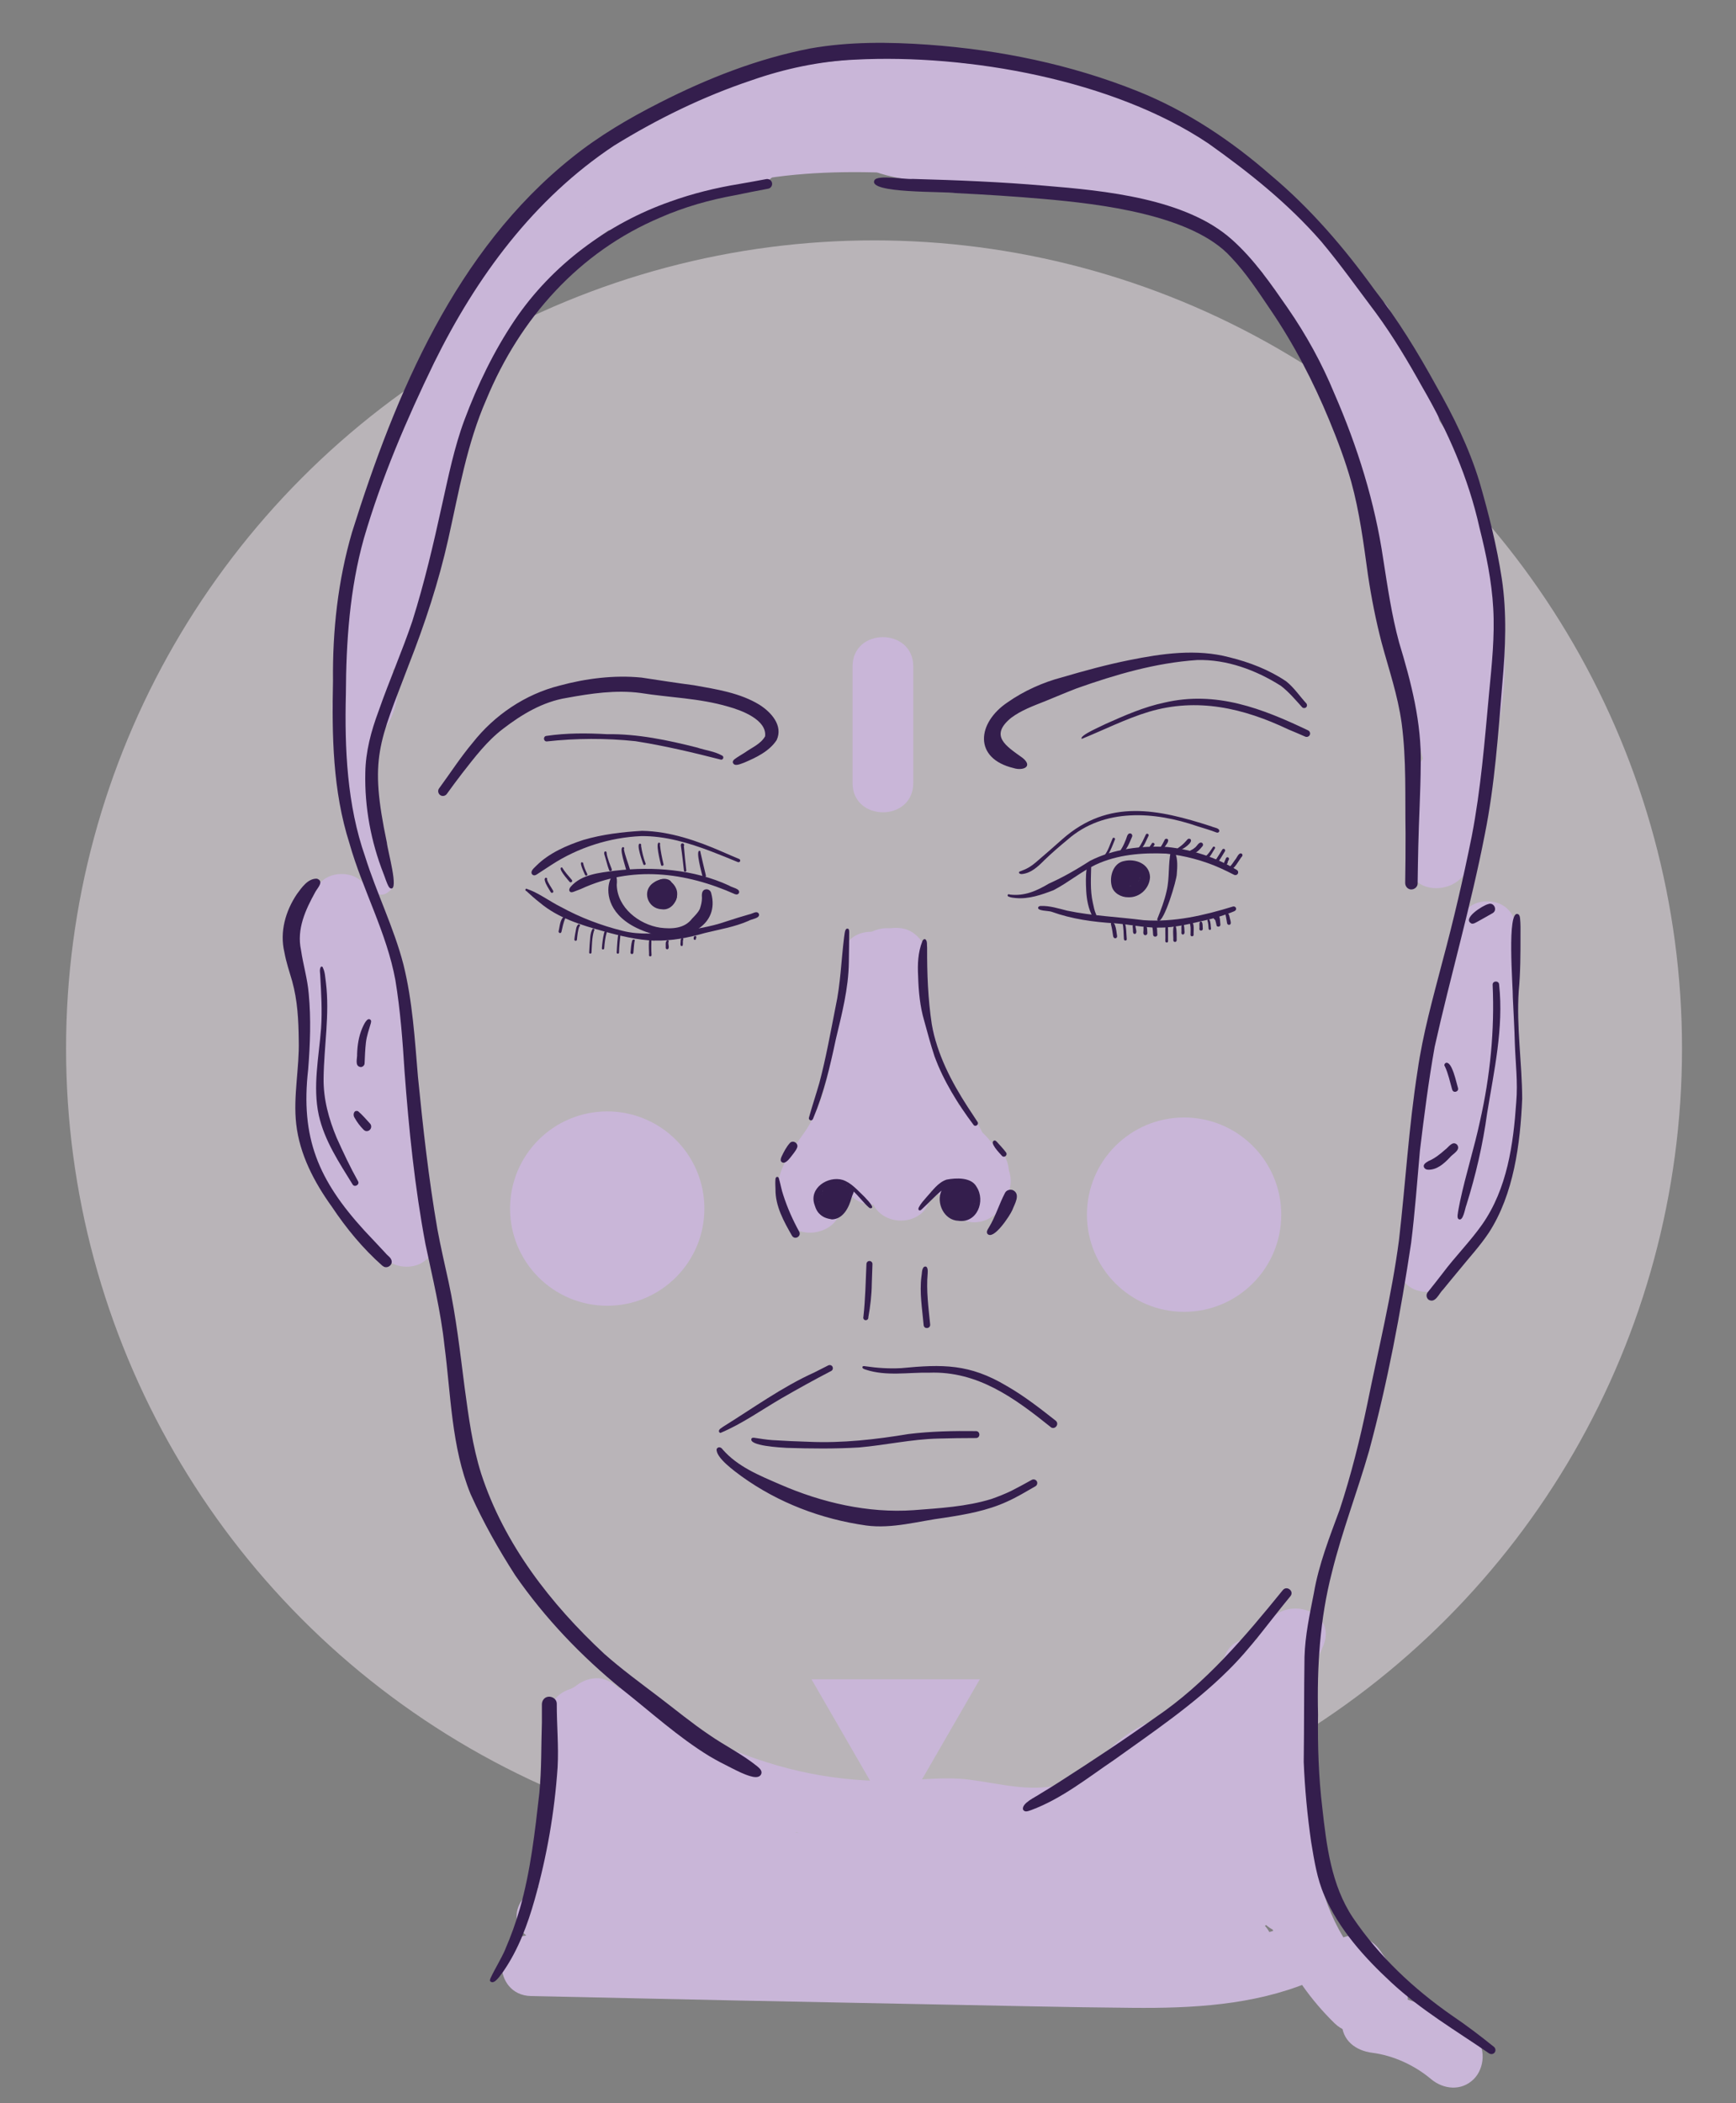 <?xml version="1.0" encoding="UTF-8"?>
<svg xmlns="http://www.w3.org/2000/svg" viewBox="0 0 285.89 346.28">
  <rect x="0" y="0" width="285.89" height="346.28" fill="#808080" stroke="none"/>
  <defs>
    <style>
      .cls-1 {
        fill: #c9b6d8;
      }

      .cls-1, .cls-2, .cls-3 {
        stroke-width: 0px;
      }

      .cls-2 {
        fill: #f2e8f1;
        opacity: .5;
      }

      .cls-3 {
        fill: #341e4d;
      }
    </style>
  </defs>
  <g id="Calque_3" data-name="Calque 3">
    <circle class="cls-2" cx="143.94" cy="172.64" r="133.06"/>
  </g>
  <g id="Calque_2" data-name="Calque 2">
    <path class="cls-1" d="M140.92,157.67c-.1,3.09.19,6.18,1.14,9.13,1.09,3.35,2.68,5.83,2.15,9.5-.98,6.66-1.26,12.99-.97,19.73s10.27,6.45,10,0c-.29-6.92.39-13.26,1.08-20.1s-3.61-11.74-3.4-18.25-9.79-6.43-10,0h0Z"/>
    <path class="cls-1" d="M138.78,158.17c.31,5.39-.08,10.63-1.3,15.89-1.46,6.26,8.18,8.93,9.64,2.66,1.42-6.1,2.02-12.29,1.66-18.54s-10.37-6.44-10,0h0Z"/>
    <path class="cls-1" d="M137.54,169.77c-.83,5.84-1.73,12.11-5.27,16.98-2.9,3.99-5.43,7.66-3.71,12.77,2.04,6.07,11.7,3.46,9.64-2.66-.58-1.72,1.4-3.31,2.33-4.55,1.41-1.88,2.48-3.8,3.35-5.99,1.77-4.44,2.63-9.18,3.3-13.89.9-6.29-8.74-9.01-9.64-2.66h0Z"/>
    <path class="cls-1" d="M145.08,184.57c-1.87.16-3.48.64-4.97,1.8s-2.36,2.53-3.02,4.27c-.42,1.1-.12,2.88.5,3.85.68,1.06,1.72,2.03,2.99,2.3.21.05.39.1.6.19l-1.19-.5c.13.06.25.13.36.21l-1.01-.78c.17.13.31.26.46.43l-.78-1.01c.13.17.23.34.33.53.53,1.08,1.86,1.99,2.99,2.3,1.2.33,2.79.18,3.85-.5,2.41-1.56,3.03-4.32,1.79-6.84-.88-1.79-2.79-3.24-4.73-3.65l3.49,6.15.07-.2-.5,1.19c.12-.26.25-.49.42-.73l-.78,1.01c.22-.28.46-.52.74-.74l-1.01.78c.23-.17.47-.3.72-.43l-1.19.5c.33-.14.66-.23,1.01-.28l-1.33.18.21-.02c1.35-.11,2.55-.48,3.54-1.46.87-.87,1.52-2.29,1.46-3.54-.11-2.52-2.21-5.24-5-5h0Z"/>
    <path class="cls-1" d="M145.6,180.03c.05.1.56,1.21.33.67-.2-.46.15.4.18.48.26.73.48,1.47.66,2.23.48,1.96,1.43,3.7,3.24,4.73,2.28,1.29,5.57.62,6.84-1.79s.64-5.47-1.79-6.84c1.36,2.31,1.85,2.9,1.48,1.78-.06-.25-.12-.5-.18-.76-.13-.53-.28-1.05-.45-1.56-.46-1.36-1.03-2.69-1.67-3.98-1.16-2.35-4.68-3.19-6.84-1.79-2.41,1.55-3.03,4.33-1.79,6.84h0Z"/>
    <path class="cls-1" d="M146.17,181.67c.53.86,1.15,1.68,1.93,2.33.68.57.17.37.02-.12.2.68.3,1.34.58,2.01.42,1.04.96,1.98,1.66,2.85.92,1.16,1.95,1.49,3.11,2.21l-1.79-1.79c.31.45,1.26,1.86,1.3,1.95l.5-3.85s-.93.93-1.05,1.06c-4.44,4.66,2.62,11.74,7.07,7.07,2.18-2.29,4.13-4.52,2.76-7.85-1.12-2.71-3.06-5.73-6.18-6.19l2.21,1.29c-.75-.75-.68-2.39-1.2-3.36s-1.9-2.08-2.26-2.65c-3.4-5.45-12.05-.43-8.63,5.05h0Z"/>
    <path class="cls-1" d="M165.61,196.26c.01-.49.05-.98.11-1.47l-.18,1.33c.1-.65.24-1.29.42-1.92.73-2.51-.89-5.56-3.49-6.15s-5.37.8-6.15,3.49c-.44,1.52-.67,3.14-.71,4.72-.08,2.62,2.35,5.12,5,5s4.92-2.2,5-5h0Z"/>
    <path class="cls-1" d="M155.18,193.85c.62.41-.22-.07-.25-.2.03.11.36.36.45.45.58.56-.2-.26-.17-.27.06-.02.43.61.46.66.54.83,1.01,1.7,1.5,2.56,1.3,2.27,4.59,3.25,6.84,1.79s3.18-4.41,1.79-6.84c-1.5-2.63-3.02-5.05-5.59-6.78-2.18-1.46-5.63-.49-6.84,1.79-1.33,2.52-.53,5.28,1.79,6.84h0Z"/>
    <path class="cls-1" d="M151.87,161.98l.56-2.89c.26-1.34.2-2.65-.5-3.85-.61-1.04-1.8-2.03-2.99-2.3-1.28-.29-2.72-.23-3.85.5-1.05.67-2.05,1.72-2.3,2.99l-.56,2.89c-.26,1.34-.2,2.65.5,3.85.61,1.04,1.8,2.03,2.99,2.3,1.28.29,2.72.23,3.85-.5,1.05-.67,2.05-1.72,2.3-2.99h0Z"/>
    <circle class="cls-1" cx="100" cy="199" r="16"/>
    <circle class="cls-1" cx="195" cy="200" r="16"/>
    <polygon class="cls-1" points="147.5 300.5 161.36 276.5 133.64 276.5 147.5 300.5"/>
    <path class="cls-1" d="M49.64,151.42c-.3,4.92-.25,9.82.31,14.73.43,3.85,1.61,7.75,1.62,11.62,0,3.55-.9,6.76-.07,10.32.91,3.91,3.02,7.26,5.93,9.99,4.69,4.4,11.77-2.65,7.07-7.07-5.29-4.96-2.39-11.29-3.36-17.65-1.13-7.4-1.95-14.41-1.5-21.93.39-6.43-9.61-6.41-10,0h0Z"/>
    <path class="cls-1" d="M59.57,178c-.02-.41-.01-.8.04-1.21l-.18,1.33c.08-.48.21-.94.4-1.4l-.5,1.19c.17-.37.37-.71.6-1.05.71-1.01.82-2.7.5-3.85s-1.22-2.42-2.3-2.99c-1.16-.61-2.57-.92-3.85-.5s-2.21,1.18-2.99,2.3c-1.21,1.73-1.84,4.07-1.72,6.18.16,2.61,2.19,5.13,5,5,2.58-.12,5.17-2.2,5-5h0Z"/>
    <path class="cls-1" d="M239.49,156.08c-.32,4.75.51,8.66-1.54,13.13-1.67,3.65-1.84,7.31-1.61,11.27.37,6.4,10.38,6.44,10,0-.14-2.45-.23-4.58.57-6.93.57-1.66,1.59-3.12,2.06-4.84,1.12-4.14.24-8.43.53-12.64.43-6.42-9.57-6.4-10,0h0Z"/>
    <path class="cls-1" d="M237.32,166.01c.81,6.86-2.02,13.36-3.4,19.99s-2.2,13.43-3.05,20.18c-.8,6.37,9.2,6.31,10,0,.9-7.12,1.84-14.25,3.53-21.24,1.52-6.29,3.7-12.37,2.93-18.93s-10.75-6.39-10,0h0Z"/>
    <path class="cls-1" d="M240.89,204.59c.05-1.77,2.35-3.33,3.42-4.61,1.62-1.96,2.78-4.07,3.59-6.49,1.89-5.68,2.13-12.18,1.99-18.11-.15-6.42-10.15-6.45-10,0,.13,5.62.47,13.31-3.08,18.01-2.83,3.76-5.76,6.16-5.91,11.19-.19,6.44,9.81,6.43,10,0h0Z"/>
    <path class="cls-1" d="M237.8,160.88c-.8,3.85-2.24,7.22-2.78,11.19-.64,4.64-1.1,9.23-.92,13.92.24,6.41,10.25,6.45,10,0-.17-4.4.19-8.71.81-13.06.47-3.32,1.85-6.15,2.53-9.4,1.31-6.28-8.33-8.96-9.64-2.66h0Z"/>
    <path class="cls-1" d="M240.31,159.54c-.68,4.35-.47,8.41-.31,12.78.17,4.62-.58,8.9-1.66,13.39-1.49,6.26,8.15,8.92,9.64,2.66.96-4.01,1.89-8.08,2.06-12.21.19-4.65-.82-9.32-.1-13.96.99-6.3-8.65-9.01-9.64-2.66h0Z"/>
    <path class="cls-1" d="M237.9,195.08l.94-2.34-.24.26c-.22.2-.43.43-.63.65-.6.66-1.16,1.38-1.63,2.14-.8,1.28-1.34,2.73-1.88,4.14-.95,2.44,1.04,5.59,3.49,6.15,2.86.65,5.14-.87,6.15-3.49,0-.01.5-1.17.21-.54s.2-.39.26-.51c.16-.3.36-.57.51-.87.27-.55-.72.71.09-.09,1.61-1.58,2.49-3.23,2.72-5.49.26-2.61-2.49-5.11-5-5-2.93.13-4.72,2.2-5,5h0Z"/>
    <path class="cls-1" d="M244.93,158.41c6.43,0,6.45-10,0-10s-6.45,10,0,10h0Z"/>
    <path class="cls-1" d="M234.96,212.71c6.43,0,6.45-10,0-10s-6.45,10,0,10h0Z"/>
    <path class="cls-1" d="M58.09,158.87c6.43,0,6.45-10,0-10s-6.45,10,0,10h0Z"/>
    <path class="cls-1" d="M49.59,151.89c-2.47,3.56-.31,5.49.57,8.86.96,3.65.05,9.3-.3,13.07-.41,4.53-1.8,8.53-.51,13.09s4.61,8.33,6.3,12.79c2.27,5.96,11.94,3.37,9.64-2.66-1.24-3.25-2.98-6.04-4.6-9.1-2.44-4.61-1.57-7.34-1.02-12.3.42-3.77.39-7.6.51-11.39.06-1.8.24-3.65-.14-5.43-.03-.67-.23-1.29-.59-1.86-.46-1.67-.87-1.68-1.24-.02,3.68-5.3-4.98-10.3-8.63-5.05h0Z"/>
    <path class="cls-1" d="M56.26,153.91c6.43,0,6.45-10,0-10s-6.45,10,0,10h0Z"/>
    <path class="cls-1" d="M54.13,152.81c.99,7.92,2.59,16.02,2.48,24.02-.08,6.44,9.92,6.44,10,0,.1-7.99-1.5-16.1-2.48-24.02-.79-6.3-10.8-6.38-10,0h0Z"/>
    <path class="cls-1" d="M56.66,165.99c.74,6.45,1.27,12.91,1.51,19.4.2,5.44-.95,12.14,1.06,17.27,2.32,5.93,11.99,3.35,9.64-2.66-1.8-4.59-.56-11.58-.78-16.56-.27-5.84-.77-11.65-1.43-17.46-.72-6.32-10.73-6.39-10,0h0Z"/>
    <path class="cls-1" d="M60.05,193.01c.23,2.52.34,5.03.31,7.56s2.32,5.12,5,5,4.98-2.2,5-5c.02-2.53-.08-5.04-.31-7.56s-2.13-5.13-5-5c-2.5.11-5.26,2.21-5,5h0Z"/>
    <path class="cls-1" d="M66.96,208.57c6.43,0,6.45-10,0-10s-6.45,10,0,10h0Z"/>
    <path class="cls-1" d="M66.71,70.36c-.22,1.52-1.39,2.76-1.98,4.2-.55,1.36-.57,3.24-1.3,4.49-.81,1.4-2.26,2.13-2.82,3.89-.68,2.15-.71,4.65-.96,6.89-.3,2.71,2.51,4.97,5,5,2.95.03,4.71-2.33,5-5,.12-1.09.16-2.22.37-3.3.25-1.37-.77.81.12-.11,1.37-1.41,2.28-2.77,2.9-4.67.46-1.41.63-2.84,1.3-4.17.77-1.53,1.75-2.81,2.01-4.57.4-2.69-.67-5.34-3.49-6.15-2.35-.67-5.76.82-6.15,3.49h0Z"/>
    <path class="cls-1" d="M62.69,77.32c-3.12,10.08-6.05,19.97-7.12,30.51-.65,6.4,9.36,6.35,10,0,.97-9.59,3.93-18.69,6.76-27.85,1.91-6.16-7.74-8.8-9.64-2.66h0Z"/>
    <path class="cls-1" d="M64.98,81.07c-1.17,4.08-2.11,8.35-3.77,12.26-.62,1.46-1.41,2.85-1.88,4.37-.56,1.79-.54,3.76-1.39,5.45-2.86,5.74,5.76,10.81,8.63,5.05,1.74-3.49,2.2-7.33,3.76-10.91,1.9-4.34,2.98-9.02,4.29-13.56,1.78-6.2-7.87-8.84-9.64-2.66h0Z"/>
    <path class="cls-1" d="M72.25,78.07c3.18-4.15,4.87-9.23,7.17-13.88,2.49-5.04,5.27-9.97,8.62-14.49,6.7-9.02,15.88-15.84,27.08-17.8,6.33-1.11,3.65-10.75-2.66-9.64-12.06,2.11-22.54,9.36-30.22,18.72-3.84,4.69-7.11,9.79-9.93,15.15s-4.87,11.9-8.7,16.89,4.77,10.09,8.63,5.05h0Z"/>
    <path class="cls-1" d="M97.7,37.78c4.92-4.01,12.08-4.45,17.42-7.9s.38-12.14-5.05-8.63c-6.18,3.99-13.61,4.71-19.44,9.47-4.99,4.07,2.12,11.11,7.07,7.07h0Z"/>
    <path class="cls-1" d="M104.07,31.86c4.22-1.91,7.71-4.04,12.26-5.22,5.12-1.32,10.25-2.63,15.38-3.95,6.23-1.6,3.59-11.25-2.66-9.64-5.67,1.46-11.36,2.86-17.01,4.37-4.78,1.28-8.58,3.79-13.02,5.8-5.85,2.65-.77,11.28,5.05,8.63h0Z"/>
    <path class="cls-1" d="M118.07,24.88c15.17-5.69,31.28-6.92,47.08-3.22,6.26,1.46,8.93-8.18,2.66-9.64-17.46-4.08-35.59-3.09-52.4,3.22-5.97,2.24-3.38,11.91,2.66,9.64h0Z"/>
    <path class="cls-1" d="M102.48,37.79c3.83-.98,7.27-2.28,10.79-4.05,3.74-1.88,7.95-1.83,11.88-3.27,5.99-2.2,3.4-11.86-2.66-9.64-3.81,1.4-7.92,1.38-11.64,2.99s-7.04,3.31-11.03,4.33c-6.23,1.6-3.59,11.25,2.66,9.64h0Z"/>
    <path class="cls-1" d="M126.14,29.37c8.51-1.32,17.17-1.18,25.74-.62,8.02.52,16.5.69,24.2,3.16,6.14,1.97,8.77-7.68,2.66-9.64-8.52-2.74-17.99-2.94-26.86-3.52-9.53-.62-18.95-.49-28.4.98-6.34.98-3.65,10.62,2.66,9.64h0Z"/>
    <path class="cls-1" d="M144.97,28.57c4.68,1.45,9.71,1.42,14.56,1.74,5.26.35,10.51.69,15.77,1.04,6.42.42,6.4-9.58,0-10-4.64-.3-9.27-.61-13.91-.91s-9.38-.15-13.76-1.51c-6.16-1.91-8.8,7.74-2.66,9.64h0Z"/>
    <path class="cls-1" d="M161.92,19.17c11.22,3.31,26.42,5.24,34.59,14.38,4.3,4.81,11.35-2.28,7.07-7.07-9.52-10.66-25.94-13.1-39-16.95-6.19-1.82-8.83,7.82-2.66,9.64h0Z"/>
    <path class="cls-1" d="M173.53,30.73c6.11-.34,12.03.6,17.6,3.21,5.8,2.71,10.88-5.91,5.05-8.63-7.16-3.35-14.72-5.01-22.64-4.57-6.4.35-6.44,10.36,0,10h0Z"/>
    <path class="cls-1" d="M177.22,33.08c6.24.33,13.14.55,19.13,2.44,5.51,1.74,10.04,7.83,13.81,11.99,4.33,4.78,11.38-2.31,7.07-7.07-4.61-5.08-9.87-11.57-16.5-14-7.21-2.64-15.9-2.95-23.51-3.36-6.43-.34-6.41,9.66,0,10h0Z"/>
    <path class="cls-1" d="M196.88,33.25c3.96.61,7.91,6.04,10.78,8.73,4.06,3.8,6.71,6.41,8.51,11.74,3.15,9.3,7.64,18,13.41,25.94,3.75,5.16,12.42.17,8.63-5.05-3.33-4.59-6.3-9.41-8.76-14.53s-3.6-10.99-6.33-15.99c-2.53-4.64-7.27-8.13-11.07-11.69s-7.34-8.01-12.53-8.81c-6.3-.97-9.01,8.66-2.66,9.64h0Z"/>
    <path class="cls-1" d="M209.27,48.62c7.38,8.58,13.42,18.28,17.76,28.75,2.43,5.86,12.11,3.29,9.64-2.66-5.04-12.16-11.75-23.17-20.34-33.16-4.2-4.89-11.25,2.21-7.07,7.07h0Z"/>
    <path class="cls-1" d="M216.22,62.23c1.81,1.67,3.96,3.26,5.52,5.17l-1.46-3.54.03.4,2.48-4.32c-6.27,4.37-1.56,9.48.56,14.7,1.36,3.33,1.78,6.85,2.78,10.27,1.07,3.65,2.84,6.95,4.75,10.21,3.26,5.55,11.9.52,8.63-5.05-2.74-4.66-3.84-8.97-5.21-14.1-.53-1.99-1.23-3.91-2.04-5.8s-2.71-4.22-3.03-6.25l-.5,3.85c-1.63,2.67,1.21-1.55,1.39-2.19.26-.9.23-2.17-.03-3.05-.89-3.08-4.6-5.34-6.81-7.37-4.73-4.35-11.82,2.7-7.07,7.07h0Z"/>
    <path class="cls-1" d="M219.37,53.02c.94,11.2,8.75,18.56,13.16,28.36,2.63,5.86,11.25.78,8.63-5.05-3.48-7.75-11.06-14.55-11.79-23.32-.53-6.37-10.54-6.42-10,0h0Z"/>
    <path class="cls-1" d="M220.83,59.67c2.73,4.34,6.03,8.52,6.85,13.69.42,2.67,3.76,4.15,6.15,3.49,2.84-.78,3.92-3.47,3.49-6.15-.95-6.03-4.68-11.02-7.86-16.07-3.41-5.44-12.07-.42-8.63,5.05h0Z"/>
    <path class="cls-1" d="M233.82,83.98c2.65,10.31,5.54,22.16,3.28,32.82-1.33,6.28,8.3,8.96,9.64,2.66,2.66-12.52-.16-25.98-3.28-38.14-1.6-6.23-11.24-3.59-9.64,2.66h0Z"/>
    <path class="cls-1" d="M224.59,86.31c.41,4.96.89,10.03,2.45,14.78s4.57,9.48,4.81,14.76c.29,6.41,10.3,6.44,10,0-.24-5.18-2.04-9.5-3.96-14.23-2.02-4.97-2.86-9.98-3.3-15.31-.53-6.37-10.54-6.42-10,0h0Z"/>
    <path class="cls-1" d="M229.82,95.79c1.18,2.36,1.48,5.01.91,7.58s.8,5.41,3.49,6.15c2.51.69,5.56-.84,6.15-3.49,1.18-5.31.52-10.43-1.91-15.29-1.21-2.41-4.62-3.09-6.84-1.79-2.46,1.44-3.01,4.42-1.79,6.84h0Z"/>
    <path class="cls-1" d="M233.28,118.39c-.02,1.85.33,3.66.77,5.45.17.67.39,1.36.51,2.04.28.33.31.56.11.7-.07.96.02.9.28-.18l1.79-1.79-.29.19h5.05l-.24-.12c-2.41-1.22-5.42-.64-6.84,1.79-1.3,2.22-.63,5.62,1.79,6.84,4.67,2.36,8.32-1.47,8.46-6.06.09-3.05-1.41-5.89-1.39-8.86.06-6.44-9.94-6.44-10,0h0Z"/>
    <path class="cls-1" d="M237.35,120.21c-1.46,3.27-4.29,5.45-5.17,9.08-.99,4.07.33,8.1-.12,12.18-.71,6.39,9.3,6.34,10,0,.34-3.11-.92-6.5-.23-9.53.58-2.54,3.1-4.31,4.16-6.69,2.6-5.83-6.01-10.92-8.63-5.05h0Z"/>
    <path class="cls-1" d="M235.37,130.31c-.13,2.2-.51,3.75-1.63,5.7-1.35,2.34-.55,5.47,1.79,6.84s5.49.55,6.84-1.79c1.93-3.36,2.77-6.91,3-10.75.16-2.62-2.41-5.12-5-5-2.84.13-4.83,2.2-5,5h0Z"/>
    <path class="cls-1" d="M55.42,113.11c.03.39.03.77,0,1.16l.18-1.33c-.07.55-.21,1.05-.42,1.56l.5-1.19c-.1.21-.2.42-.32.62-1.29,2.27-.61,5.57,1.79,6.84s5.46.63,6.84-1.79c.99-1.74,1.59-3.85,1.43-5.86-.11-1.34-.49-2.56-1.46-3.54-.87-.87-2.29-1.52-3.54-1.46s-2.63.48-3.54,1.46-1.57,2.22-1.46,3.54h0Z"/>
    <path class="cls-1" d="M57.74,120.61c.11,1.2.13,2.4.06,3.6-.02.28-.04.55-.07.83-.02.16-.03.32-.05.48,0,.07-.02.14-.03.21.02-.17.02-.16,0,.01-.09.59-.2,1.19-.33,1.77-.17.76.23,1.66,1.05,1.85.76.17,1.66-.23,1.85-1.05.57-2.52.77-5.13.53-7.71-.07-.78-.64-1.54-1.5-1.5-.75.03-1.58.66-1.5,1.5h0Z"/>
    <path class="cls-1" d="M56.38,121.26c.8,2.1.71,4.27.76,6.48s.26,4.22.59,6.3c.7,4.35,2.07,8.54,3.97,12.51.83,1.74,3.42.22,2.59-1.51-1.85-3.87-3.1-8-3.73-12.24-.31-2.11-.4-4.24-.44-6.37s-.13-4.05-.85-5.96c-.68-1.79-3.58-1.01-2.89.8h0Z"/>
    <path class="cls-1" d="M58.43,120.72c.93,8.51-3.47,19.08,3.8,25.9,1.41,1.32,3.53-.8,2.12-2.12-2.72-2.55-3.46-6.33-3.47-9.93,0-4.64,1.05-9.21.55-13.85-.21-1.9-3.21-1.92-3,0h0Z"/>
    <path class="cls-1" d="M96.6,287.74c1.95-.6,3.54-1.55,5.08-2.87.93-.8,1.46-2.35,1.46-3.54s-.54-2.69-1.46-3.54-2.2-1.52-3.54-1.46-2.48.56-3.54,1.46c-.15.13-.3.25-.45.37l1.01-.78c-.53.39-1.09.7-1.69.96l1.19-.5c-.24.1-.49.18-.73.26-1.23.38-2.33,1.18-2.99,2.3s-.89,2.65-.5,3.85,1.14,2.38,2.3,2.99,2.55.91,3.85.5h0Z"/>
    <path class="cls-1" d="M98.15,286.25c8.94,7,19,12.21,30.08,14.87,11.94,2.86,23.86.91,35.76,2.88,11.09,1.84,21.61-2.34,30.29-9.05,4.93-3.81,9.62-7.95,14.34-12.01,4.08-3.5,7.34-7.02,9.35-12.08,2.37-5.98-7.29-8.58-9.64-2.66-1.59,4.02-5.75,6.79-8.93,9.49-3.97,3.37-7.84,6.95-12.03,10.03-3.89,2.86-8.14,5.14-12.88,6.19-5.23,1.16-9.72-.23-14.87-.88-4.59-.58-9.17.23-13.77.22s-9.51-.55-14.16-1.61c-9.61-2.19-18.7-6.4-26.47-12.48-5.01-3.92-12.14,3.11-7.07,7.07h0Z"/>
    <path class="cls-1" d="M207.11,269.73c-1,2.54-2.7,4.61-4.93,6.16l7.52,4.32c.07-1,.32-1.95.77-2.85l-9.32-2.52c-.02,3.28-5.51,5.57-7.66,7.42-2.68,2.3-5.17,6.22-9.03,6.28l3.54,8.54c1.51-1.91,3-3.22,5.16-4.36,5.69-3.02.64-11.65-5.05-8.63-2.84,1.51-5.18,3.4-7.18,5.93-2.52,3.19-1.18,8.61,3.54,8.54,7.42-.12,11-5.04,16.31-9.34s10.35-7.02,10.38-14.35c.02-4.69-7.14-7.16-9.32-2.52-1.23,2.62-1.87,5.01-2.14,7.89-.33,3.67,4.54,6.39,7.52,4.32,4.56-3.17,7.5-6.97,9.52-12.13,2.35-5.99-7.31-8.59-9.64-2.66h0Z"/>
    <path class="cls-1" d="M204.97,275.3c0,12.81.62,25.58,1.89,38.32.63,6.34,10.64,6.41,10,0-1.27-12.74-1.9-25.52-1.89-38.32,0-6.43-10-6.45-10,0h0Z"/>
    <path class="cls-1" d="M198.23,286.77c-3.73,6.73-11.6,9.78-15.29,16.73-2.45,4.63,2.38,8.93,6.84,6.84,6.25-2.93,11.75-7.01,16.4-12.11l-8.36-2.21,1.61,8.62c.26,1.39,1.92,5.94,1.45,7.09l3.49-3.49c-3.92,1.16-9.13.47-13.23.63-4.57.18-9.14.34-13.72.51-9.47.33-18.95.64-28.42.93s-18.42.57-27.64.85c-4.66.14-9.31.28-13.97.43-2.33.07-4.66.14-6.98.21-1.33.04-5.46.88-6.61-.11-4.87-4.16-11.97,2.88-7.07,7.07,4.08,3.48,8.57,3.19,13.69,3.04,6.98-.21,13.97-.43,20.95-.64,13.46-.41,26.92-.81,40.38-1.25s26.13-.88,39.19-1.43c4.62-.19,9.73-.41,9.94-6.24.1-2.65-.97-5.74-1.46-8.34-.66-3.51-1.31-7.03-1.97-10.54s-5.94-4.85-8.36-2.21c-4.14,4.54-8.82,7.94-14.38,10.55l6.84,6.84c3.6-6.79,11.49-9.89,15.29-16.73,3.12-5.63-5.51-10.68-8.63-5.05h0Z"/>
    <path class="cls-1" d="M89.62,288.87c.25,5.69,1.77,13.18-.61,18.56-2.59,5.83,6.03,10.92,8.63,5.05,3.35-7.56,2.33-15.56,1.98-23.61-.28-6.41-10.28-6.44-10,0h0Z"/>
    <path class="cls-1" d="M96.54,314.67c18.87-1.61,37.75-3.05,56.64-4.26,8.87-.57,17.63-.72,26.51-.46s17.12.1,25.28-2.79l-6.15-6.15c-.47,1.32-1.01,3.03-2.15,3.92l3.54-1.46c-.67.05-3-1.81-3.93-2.23-1.34-.61-2.68-1.03-4.11-1.32-3.58-.73-7.2-.48-10.79-.11-8.67.89-17.31,1.67-26.03,1.94-18.02.56-36.04-.28-54.04-1.12l1.33,9.82c7.57-2.06,16.95-.74,24.75-.78,6.61-.03,6.21-9.24,0-10-9.82-1.2-19.65-1.68-29.54-1.43l5,5c.01-3.45-2.87-9.16-1.2-12.21l-6.84,1.79c7.24,3.47,14.71,6.28,22.47,8.34.44-3.27.89-6.55,1.33-9.82-7.02.13-14.05.26-21.07.4-5.19.1-6.5,6.56-2.52,9.32.92.64,1.74.98,2.83,1.2,6.28,1.3,8.97-8.33,2.66-9.64l-.44-.2-2.52,9.32c7.02-.13,14.05-.26,21.07-.4,5.56-.1,6.88-8.35,1.33-9.82-6.93-1.84-13.61-4.23-20.08-7.33-2.38-1.14-5.46-.73-6.84,1.79-3.39,6.18-.14,10.92-.17,17.26-.01,2.65,2.3,5.07,5,5,9.89-.25,19.72.23,29.54,1.43v-10c-8.84.04-18.81-1.2-27.41,1.14-5.57,1.51-4.23,9.56,1.33,9.82,20.93.98,41.92,1.97,62.86.73,5.23-.31,10.44-.79,15.64-1.37,4.12-.45,8.9-1.38,12.79.54,3.44,1.7,6.04,4.4,10.14,2.26,3.21-1.68,4.61-5.97,5.73-9.12,1.25-3.48-2.67-7.38-6.15-6.15-8.26,2.93-16.72,2.61-25.35,2.35-8.61-.26-17.15.11-25.74.68-18.24,1.19-36.47,2.58-54.68,4.13-6.36.54-6.42,10.55,0,10h0Z"/>
    <path class="cls-1" d="M87.44,328.66c22.2.5,44.41.96,66.62,1.38,10.79.2,21.59.47,32.39.56,9.89.09,19.89-.42,29.14-4.22,5.87-2.41,3.3-12.09-2.66-9.64-9.07,3.73-18.58,3.97-28.26,3.84-10.87-.15-21.73-.37-32.6-.58-21.54-.4-43.09-.85-64.63-1.34-6.44-.15-6.44,9.85,0,10h0Z"/>
    <path class="cls-1" d="M160.22,325.7h44.61c6.43,0,6.45-10,0-10h-44.61c-6.43,0-6.45,10,0,10h0Z"/>
    <path class="cls-1" d="M206.72,305c.91,10.8,5.28,20.54,13.06,28.14,4.61,4.5,11.69-2.57,7.07-7.07-5.83-5.69-9.45-12.91-10.14-21.07-.53-6.37-10.54-6.42-10,0h0Z"/>
    <path class="cls-1" d="M218.67,326.24c1.27,1.85,2.55,3.69,3.82,5.54,1.48,2.15,4.45,3.33,6.84,1.79,2.14-1.38,3.38-4.54,1.79-6.84-1.27-1.85-2.55-3.69-3.82-5.54-1.48-2.15-4.45-3.33-6.84-1.79-2.14,1.38-3.38,4.54-1.79,6.84h0Z"/>
    <path class="cls-1" d="M225.98,338c3.5.45,6.98,2.06,9.67,4.32,2.07,1.74,5.04,2.03,7.07,0,1.78-1.78,2.08-5.33,0-7.07-4.93-4.13-10.38-6.43-16.74-7.25-2.68-.34-5,2.54-5,5,0,2.99,2.31,4.66,5,5h0Z"/>
  </g>
  <g id="Calque_1" data-name="Calque 1">
    <path class="cls-1" d="M140.4,109.74v19.18c0,6.43,10,6.45,10,0v-19.18c0-6.43-10-6.45-10,0h0Z"/>
    <g>
      <path class="cls-3" d="M80.72,326.22c-.08-.15,0-.34.05-.48.74-1.6,1.73-3.12,2.42-4.74.96-2.21,1.77-4.47,2.43-6.75,1.77-6.22,2.47-12.62,3.2-19,.38-3.96.29-7.79.42-11.62.01-.99,0-1.98,0-2.97,0-.33.09-.64.31-.89.67-.8,2.13-.31,2.14.75-.01,3.49.33,6.97.14,10.46-.51,7.46-1.76,14.62-3.77,21.77-1.17,4.15-2.7,8.27-5.16,11.84-.43.52-1.5,2.36-2.18,1.62Z"/>
      <path class="cls-3" d="M245.2,338.08c-5.46-3.75-11.21-7.13-16.09-11.67-4.42-4.09-8.6-8.73-11.01-14.31-1.22-2.77-1.67-5.8-2.17-8.77-.63-4.38-1.05-8.8-1.23-13.22.08-5.76.04-11.52.13-17.28.1-3.53.85-7,1.53-10.45.81-4.78,2.61-9.32,4.27-13.83,1.87-5.68,3.32-11.5,4.54-17.36,1.82-9.02,4.02-17.9,5.22-27,1.07-9.29,1.61-18.64,3.06-27.88.86-6.06,2.53-11.97,4.07-17.89,1.85-6.86,3.46-13.79,4.86-20.76,1.5-7.78,2.12-15.69,2.85-23.56.44-4.61.95-9.36.68-13.96-.25-4.47-1.16-8.86-2.25-13.19-1.82-8.23-5.22-15.96-9.44-23.23-2.34-4.2-4.78-8.31-7.62-12.18-2.97-3.94-5.83-7.98-9-11.76-5.47-6.28-11.86-11.37-18.59-16.15-15.61-10.48-39.59-14.77-58.18-13.81-5.8.25-11.63,1.5-17.06,3.4-7.98,2.67-15.52,6.36-22.65,10.76-13.25,8.8-22.66,21.62-29.62,35.73-4.53,9.33-8.67,18.98-11.57,28.93-2.34,8.34-2.93,17.03-2.97,25.66-.22,8.97.19,18.23,3.17,26.74,1.88,6.01,4.74,11.69,6.32,17.81,1.49,6.03,1.86,12.26,2.38,18.43.83,8.38,1.76,16.8,3.2,25.1.54,2.92,1.21,5.81,1.85,8.72,1.24,5.73,1.89,11.57,2.64,17.38.65,4.77,1.27,9.58,2.73,14.19,3.77,11.57,11.45,21.45,20.27,29.65,2.87,2.54,5.95,4.79,9,7.11,2.75,2.09,5.42,4.3,8.29,6.23,2.58,1.79,5.44,3.18,7.89,5.17.4.33.93.79.62,1.36-.35.61-1.23.42-1.77.26-1.04-.3-2.01-.8-2.97-1.28-1.29-.64-2.57-1.3-3.81-2.04-5.15-3.16-9.63-7.27-14.37-11-6.66-5.41-12.67-11.7-17.56-18.76-2.75-4.28-5.27-8.74-7.35-13.38-3.16-7.75-3.22-16.27-4.3-24.47-.6-5.63-1.96-11.12-3.12-16.65-1.77-9.4-2.74-18.95-3.45-28.49-.31-5-.69-10.01-1.5-14.96-1.43-7.85-5.41-14.92-7.57-22.56-2.76-8.65-2.9-17.75-2.71-26.74-.09-8.27.81-16.55,3.14-24.5,7.16-22.82,17.06-46.4,36.24-61.69,4.44-3.57,9.37-6.46,14.44-9.03,7.81-3.98,16.08-7.23,24.7-8.91,6.43-1.15,13.02-1.09,19.51-.63,11.76.85,23.45,3.24,34.42,7.63,8.14,3.25,15.49,8.16,22.07,13.92,6.5,5.46,12.03,11.92,16.99,18.79,3.85,4.93,7.11,10.27,10.12,15.74,2.87,5.04,5.45,10.26,7.15,15.82,1.53,5.26,2.87,10.59,3.7,16,.86,5.69.61,11.46.1,17.17-.69,8.35-1.24,16.75-2.9,24.98-2.27,11.7-5.67,23.36-8.25,34.94-1.01,5.66-1.74,11.38-2.43,17.09-.45,5.07-.82,10.16-1.45,15.22-1.73,11.51-3.89,23.01-6.93,34.26-1.92,6.7-4.45,13.22-6.12,20-1.98,7.66-2.46,15.51-2.28,23.38-.07,5.13.09,10.25.7,15.35.7,6.26,1.47,12.74,5.04,18.1,4.35,6.42,9.96,11.68,16.26,16.08,2.4,1.62,4.71,3.37,6.96,5.19.29.23.34.66.12.94-.23.3-.65.33-.94.12Z"/>
      <path class="cls-3" d="M62.99,208.43c-3.23-2.85-5.96-6.17-8.35-9.75-2.9-4.03-5.3-8.61-5.86-13.61-.52-4.55.54-9.24.42-13.76-.04-3.38-.2-6.55-1.08-9.74-.46-1.59-1-3.16-1.29-4.8-.79-3.33.19-6.77,2.07-9.56.79-1.08,1.82-2.59,3.3-2.53,1.2.42.13,1.49-.24,2.13-1.65,2.98-3.13,6.16-2.39,9.61.35,2.41,1.07,4.75,1.27,7.19.4,4.15.24,8.32-.09,12.47-1.29,11.31,1.7,18.25,9.24,26.52,1.14,1.24,2.33,2.45,3.47,3.7.4.51.96.74,1.05,1.38.08.77-.94,1.3-1.5.74Z"/>
      <path class="cls-3" d="M58.07,195.03c-2.22-3.61-4.63-7.2-5.57-11.4-1.03-4.74.02-9.6.38-14.36.19-2.89.02-5.69-.14-8.56,0-.47-.16-.98.05-1.42.03-.09.12-.16.22-.14.08.02.14.08.15.16.38.75.39,1.63.51,2.45.65,5.26-.32,10.52-.38,15.79-.05,3.42.86,6.71,2.16,9.81,1.09,2.42,2.22,4.83,3.52,7.15.3.54-.57,1.06-.9.52Z"/>
      <path class="cls-3" d="M59.36,175.69c-1-.16-.49-1.46-.55-2.16.05-1.44.27-2.88.83-4.21.2-.43.85-2.04,1.43-1.34.08.15.04.33,0,.49-.31,1.05-.68,2.09-.81,3.19-.13,1.14-.17,2.28-.22,3.43-.01.35-.34.63-.69.61Z"/>
      <path class="cls-3" d="M60.37,186.25c-.2-.01-.37-.11-.51-.25-.56-.58-1.06-1.22-1.45-1.93-.35-.47-.16-1.37.56-1.1.72.61,1.35,1.36,1.99,2.06.41.47.04,1.26-.6,1.21Z"/>
      <path class="cls-3" d="M64.33,146.28c-.14-.05-.23-.16-.31-.28-.38-.67-.58-1.45-.87-2.16-2.06-5.27-3.12-10.94-2.99-16.59.05-3.5.96-6.89,2.18-10.15,1.74-4.99,3.88-9.83,5.57-14.84,2-6.36,3.47-12.67,4.89-19.15,1.05-4.69,2-9.43,3.68-13.95,2.16-5.77,4.86-11.37,8.31-16.49,6.12-9.04,15.31-15.87,25.59-19.48,3.69-1.33,7.51-2.27,11.38-2.9,1.48-.25,2.95-.53,4.43-.8.43-.08.87.19.95.63.09.42-.19.87-.63.95-1.83.34-3.65.7-5.47,1.08-4.22.76-8.36,1.94-12.28,3.66-13.43,5.66-23.13,16.62-28.65,29.93-3.22,7.32-4.54,15.23-6.28,22.98-1.58,7.08-3.86,13.99-6.51,20.74-4.9,12.95-6.56,15.22-3.61,29.28.1,1.25,2.04,7.96.62,7.54Z"/>
      <path class="cls-3" d="M232.38,146.46c-.58-.04-.98-.53-.97-1.1.04-2.72.07-5.44.06-8.11-.1-6.15.16-12.12-.64-18.16-.65-4.69-2.11-8.84-3.31-13.31-.95-3.66-1.68-7.37-2.24-11.11-.72-5.21-1.39-10.39-2.75-15.32-.98-3.47-2.25-6.85-3.63-10.18-2.64-6.38-5.83-12.54-9.73-18.25-2-2.95-3.98-6-6.45-8.58-6.34-7.02-21.74-8.78-30.85-9.58-4.84-.43-9.68-.73-14.53-.97-1.81-.31-14.49.1-13.33-2.11.48-.95,5.1-.1,6.28-.22,7.27.2,14.54.49,21.78,1.12,9.87.81,23.22,2.09,30.81,8.87,3.64,3.24,6.43,7.3,9.19,11.28,3.04,4.39,5.64,9.12,7.67,14.05,3.81,8.73,6.67,17.87,8.06,27.31.72,4.58,1.39,9.23,2.61,13.7,1.99,6.55,3.73,13.25,3.56,20.15-.03,4.46-.3,8.92-.4,13.37-.05,2.06-.08,4.11-.11,6.17,0,.56-.55,1.01-1.1.97Z"/>
      <path class="cls-3" d="M72.5,130.92c-.34-.23-.45-.74-.21-1.08,1.85-2.52,3.55-5.16,5.56-7.55,3.58-4.55,8.64-7.97,14.26-9.39,4.38-1.19,9.03-1.78,13.56-1.33,2.89.44,5.78.89,8.68,1.27,3.66.66,7.52,1.24,10.73,3.21,1.91,1.21,3.93,3.42,2.82,5.81-1.19,1.83-3.38,2.88-5.34,3.71-.52.16-1.65.78-1.88-.04-.02-.2.11-.38.26-.5.53-.41,1.13-.73,1.7-1.1,1.22-.87,2.64-1.42,3.36-2.69.31-2.74-3.92-4.29-6.04-4.88-4.84-1.42-9.61-1.48-14.5-2.26-4.03-.53-8.15.08-12.12.81-3.94.63-7.41,2.71-10.52,5.11-2.64,2.01-4.65,4.68-6.68,7.27-.87,1.13-1.72,2.27-2.55,3.43-.25.35-.73.45-1.08.21Z"/>
      <path class="cls-3" d="M118.76,125.09c-4.65-1.19-9.38-2.31-14.12-3.05-4.84-.51-9.76-.49-14.58.04-.58.04-.66-.85-.07-.91,3.35-.49,6.62-.47,9.98-.28,5.02-.08,10.01.98,14.84,2.2,1.35.46,2.87.61,4.11,1.32.34.14.22.7-.16.67Z"/>
      <path class="cls-3" d="M166.96,126.48c-6.72-1.59-6.05-7.49-1.01-10.85,2.67-1.87,5.81-3.28,8.93-4.1,3.65-1.07,7.33-2.08,11.06-2.83,5.43-1.1,11.1-1.91,16.54-.47,3.29.81,6.54,2.06,9.35,3.97,1.28,1.02,2.19,2.41,3.29,3.61.17.19.16.49-.03.66-.19.17-.49.16-.66-.03-1.1-1.22-2.17-2.49-3.47-3.5-4.09-2.6-8.94-4.4-13.83-4.26-6.83.46-13.4,2.39-19.81,4.66-1.76.68-3.5,1.42-5.24,2.13-1.92.76-3.92,1.49-5.57,2.73-3.64,2.99-.8,4.65,1.93,6.62,1.73,1.44-.01,2.12-1.49,1.66Z"/>
      <path class="cls-3" d="M178.15,121.66c-.51-.54,3.43-2.17,3.93-2.46,3.13-1.4,6.3-2.8,9.67-3.51,8.52-1.99,16.09.95,23.67,4.57.28.13.41.47.28.75-.13.28-.47.4-.75.28-.92-.42-1.86-.79-2.79-1.19-7.36-3.5-14.96-5.28-22.96-2.9-3.78,1.14-7.51,3.03-11.05,4.46Z"/>
      <path class="cls-3" d="M121.11,147.26c-8.26-3.69-17.06-4.77-25.45-.88-.31.13-.63.24-.94.36-.29.11-.79.36-.95-.07-.09-.23.07-.48.21-.66,1.82-2.08,4.79-2.31,7.36-2.65,6.26-.73,12.96-.21,18.72,2.45.45.34,1.92.5,1.63,1.23-.11.22-.37.3-.58.2Z"/>
      <path class="cls-3" d="M108.71,154.11c-13.76-3.16-6.6-14.2-7.14-8.39.1,3.74,3.67,6.51,7.15,7.03,1.92.24,4.01.16,5.26-1.5.47-.49.97-.97,1.27-1.59.21-.63.34-1.19.35-1.77-.03-.55-.09-1.32.61-1.45.42-.08.82.2.91.61,1.44,5.25-3.94,7.82-8.41,7.06Z"/>
      <path class="cls-3" d="M108.91,149.71c-2.29-.12-3.27-3.08-1.27-4.38.47-.34,1.38-.8,1.79-.17.63-.64,1.53.37,1.82.94.88,1.54-.46,3.96-2.34,3.61ZM109.93,147.97c.8.06.78-.96.59-1.49,0-.02-.02-.04-.02-.06,0,0,0,0,0,.01,0,0,0,0,0,0-.11-.29-.34-.52-.64-.62-.22,0-.44-.11-.49-.34-1.98.83-1.36,2.36.56,2.48Z"/>
      <path class="cls-3" d="M108.06,146.13c-.21-.69,1.35-1.19,1.47-.41.03.38-.41.47-.7.52-.29.01-.6.16-.77-.11Z"/>
      <path class="cls-3" d="M108.97,145.95c-.06-.01-.12-.03-.19-.04-.25.11-.49-.22-.3-.42.25-.18.6-.24.9-.19.38.07.34.65-.04.67-.13.01-.25,0-.37-.02Z"/>
      <path class="cls-3" d="M108.81,145.93c-.76-.18-.08-.85.37-.92.27-.07.54.14.59.4.08.58-.53.7-.96.52Z"/>
      <path class="cls-3" d="M108.54,145.93s.04,0,.06,0c-1.09-.21-.14-1.45.62-1.05.36.15.4.71.06.91-.23.13-.49.17-.75.13Z"/>
      <path class="cls-3" d="M109.06,148.44s-.02-.04-.04-.06c-2.05.88-2.86-2.41-.64-2.58.03-.04.06-.08.09-.11-.53-.07-.2-.64.12-.77.69-.53,2.6-.05,1.83,1,.83.33,1.29,1.44.91,2.26-.39.86-1.74,1.11-2.27.27Z"/>
      <path class="cls-3" d="M87.62,143.96c-.35-.56.37-1.05.7-1.41,2.09-2.09,5.02-3.36,7.75-4.25,3.13-.92,6.42-1.31,9.67-1.5,4.58.08,9.06,1.63,13.22,3.45.92.41,1.85.8,2.78,1.19.14.06.2.23.14.37-.06.14-.23.19-.37.14-1.46-.61-2.92-1.2-4.38-1.76-3.67-1.4-7.59-2.57-11.54-2.52-5.19.22-10.4,1.89-14.75,4.72-.75.49-1.5.97-2.24,1.46-.28.21-.68.45-.96.11Z"/>
      <path class="cls-3" d="M107.78,154.89c-2.88-.12-5.71-.8-8.48-1.58-3.66-1.01-7.4-2.17-10.36-4.65-.78-.61-1.54-1.27-2.26-1.95-.22-.03-.19-.36-.01-.38,0,0,.02,0,.02,0,0,0,0,0,0,0,0,0,0,0,0,0,0,0,0,0,0,0,0,0,0,0,0,0,0,0,0,0,0,0,2.03.68,3.77,2.06,5.69,3.01,3.17,1.74,6.62,3.05,10.12,3.92,2.85.73,5.78.44,8.66.15,2.86-.32,5.77-.76,8.47-1.7,1.22-.41,2.56-.81,3.77-1.16.5-.07,1.25-.7,1.58-.07.25.75-1.27.84-1.72,1.15-2.28,1-4.76,1.4-7.16,1.99-2.7.77-5.49,1.33-8.31,1.25Z"/>
      <path class="cls-3" d="M90.71,146.92c-.35-.63-.82-1.23-.99-1.95-.03-.13-.04-.28.05-.38.15-.18.43.03.31.22.22.67.67,1.23,1.01,1.85.06.11.04.25-.06.32-.1.06-.25.04-.32-.06Z"/>
      <path class="cls-3" d="M93.8,145.2c-.22-.28-2.14-2.38-1.24-2.38.44.72,1.04,1.4,1.61,2.06.21.24-.16.56-.37.32Z"/>
      <path class="cls-3" d="M96.36,144.08c-.11-.27-1.24-2.51-.35-2.04.14.66.41,1.26.7,1.87.11.22-.24.39-.34.17Z"/>
      <path class="cls-3" d="M100.31,143.27c-.25-.61-.38-1.26-.58-1.89-.04-.3-.47-1.1-.04-1.2.1,0,.19.07.2.18.03.54.26,1.07.41,1.59.14.39.3.78.45,1.17.05.12-.03.26-.15.3-.12.04-.25-.03-.3-.15Z"/>
      <path class="cls-3" d="M103.13,143.3c-.09-.57-1.26-3.76-.53-3.82.17,0,.27.21.14.33.21,1.13.67,2.19.99,3.3.13.38-.47.58-.59.2Z"/>
      <path class="cls-3" d="M105.95,142.32c-.15-.42-1.25-3.44-.56-3.41.16,0,.26.19.18.33.15,1,.38,1.99.75,2.93.08.23-.27.37-.37.15Z"/>
      <path class="cls-3" d="M108.86,142.42c-.1-.38-1.05-4.02-.24-3.65.1.06.14.19.06.28.11,1.1.34,2.19.59,3.26.06.25-.34.36-.42.11Z"/>
      <path class="cls-3" d="M112.64,143.39c-.16-1.36-.29-2.7-.5-4.05,0-.12-.05-.25.03-.36.2-.3.66.02.45.31.11,1.34.25,2.7.4,4.03.04.24-.33.31-.37.07Z"/>
      <path class="cls-3" d="M115.68,144.27c-.1-.49-1.18-4.28-.47-4.18.1.02.17.12.14.23.28,1.28.6,2.56.9,3.84.07.37-.5.48-.57.11Z"/>
      <path class="cls-3" d="M92.18,153.62c-.13-.03-.21-.16-.19-.29.22-.81.2-1.96.96-2.46.23-.08.35.28.12.36-.29.71-.45,1.46-.61,2.21-.03.13-.16.22-.29.19Z"/>
      <path class="cls-3" d="M94.78,154.91c-.11,0-.2-.11-.19-.22.04-.31.07-.62.13-.92.14-.49.1-1.29.56-1.59.22-.04.35.3.12.39-.26.69-.31,1.43-.39,2.15-.01.11-.11.2-.22.19Z"/>
      <path class="cls-3" d="M97.2,157.02c-.11,0-.18-.1-.17-.2.02-.41.04-.83.07-1.24.1-.85.03-1.92.5-2.64.21-.1.4.17.22.32-.35,1.16-.33,2.39-.41,3.59,0,.1-.11.18-.21.17Z"/>
      <path class="cls-3" d="M99.29,156.34c-.1,0-.18-.1-.17-.21.06-.83.16-1.66.36-2.48.03-.13.08-.34.25-.34.1,0,.19.07.2.18-.26.86-.36,1.77-.43,2.67,0,.1-.1.18-.21.17Z"/>
      <path class="cls-3" d="M101.73,157.03c-.11,0-.18-.1-.17-.2.03-.59.06-1.17.11-1.76.07-.28,0-1.65.51-1.22-.09.97-.22,2.01-.24,3.01,0,.1-.1.18-.21.17Z"/>
      <path class="cls-3" d="M104.05,157.09c-.13-.01-.24-.13-.22-.26.07-.65.09-1.33.28-1.95.1-.32.6-.17.38.13-.09.61-.12,1.24-.18,1.86-.01.13-.13.23-.26.22Z"/>
      <path class="cls-3" d="M106.88,157.27c.06-.33-.26-3.32.4-2.69-.02.87-.04,1.78.02,2.67.02.28-.42.3-.43.02Z"/>
      <path class="cls-3" d="M109.63,156.08c.04-.37-.14-1.08.28-1.26.17-.04.3.19.17.31-.08.34.27,1.09-.19,1.18-.13,0-.26-.1-.26-.24Z"/>
      <path class="cls-3" d="M112.13,155.73c-.15-.23-.02-.57-.04-.83-.02-.23.17-.64.41-.37.08.15-.07.35-.04.51-.02.24.1.92-.33.69Z"/>
      <path class="cls-3" d="M114.41,154.76c-.28-.02-.2-.57,0-.64.19-.07.36.16.22.31,0,.15-.03.34-.22.33Z"/>
      <path class="cls-3" d="M168.24,143.92c-.16-.01-.42-.05-.43-.25,0-.09.07-.18.17-.19.32-.15.74-.27,1.03-.43.76-.36,1.37-.88,1.98-1.41,1.35-1.16,2.67-2.31,3.99-3.49,7.63-6.69,15.72-4.92,24.52-2.08.39.21,1.44.26,1.28.84-.07.17-.26.23-.43.17-1.03-.4-2.09-.7-3.14-1.03-7.08-2.45-15.39-3.05-21.38,2.19-1.34,1.11-2.61,2.2-3.85,3.4-1.02,1.03-2.2,2.16-3.73,2.28Z"/>
      <path class="cls-3" d="M167.29,147.87c-.38-.04-.77-.07-1.12-.21-.14-.03-.25-.12-.23-.26.01-.15.23-.22.32-.11,2.47.3,4.44-.59,6.49-1.81,2.4-1.07,4.58-2.34,6.78-3.75,3.85-1.95,8.4-2.51,12.67-2.27,4.03.41,8.02,1.68,11.48,3.78.22.12.29.42.16.63-.13.22-.41.28-.63.16-.73-.39-1.44-.71-2.18-1.06-2.8-1.27-5.98-2.11-9-2.42-3.96-.17-7.97.15-11.58,1.82-2.45,1.18-4.54,2.95-6.94,4.2-1.96.76-4.09,1.5-6.22,1.3Z"/>
      <path class="cls-3" d="M190.75,152.75c-2.41-.01-4.76-.54-7.15-.72-3.54-.22-7.06-.69-10.41-1.9-.45-.19-2.52-.1-2.2-.77.08-.12.22-.17.36-.19,1.52-.06,2.96.42,4.42.78,4.14.86,8.37,1.02,12.55,1.56,5.06.37,9.97-.78,14.74-2.25.19-.06.4.06.48.23.18.56-.59.63-.95.82-1.13.42-2.27.79-3.44,1.07-2.77.61-5.54,1.42-8.39,1.35Z"/>
      <path class="cls-3" d="M179.92,150.89c-.69-1.27-.96-2.77-1.04-4.2-.03-.57-.31-5.19.83-4.33-.04,2.06-.21,4.22.26,6.27.14.65.26,1.32.54,1.93.16.35-.36.65-.58.33Z"/>
      <path class="cls-3" d="M190.75,151.64c-.13-.05-.2-.2-.16-.34.6-1.49,1.18-3,1.53-4.58.52-2.16.22-4.44.71-6.6.26-.38.62.01.71.32.44,1.09.35,2.3.26,3.45,0,.99-2.09,7.98-3.05,7.75Z"/>
      <path class="cls-3" d="M185.81,147.74c-1.16.03-2.48-.69-2.74-1.89-.39-1.56.26-3.72,2.02-4.07,1.91-.47,4.25.47,4.3,2.65-.09,1.86-1.71,3.39-3.58,3.31ZM185.91,145.85c.9,0,2.18-.88,1.71-1.87-1.3-1.02-3.88-.83-3.38,1.35.4.47,1.09.55,1.67.53Z"/>
      <path class="cls-3" d="M184.2,145.54c-.42,0-.79-.36-.77-.79.06-.54.1-1.21.58-1.54.6-.33,1.05.33,1,.89,0-.02,0-.03,0-.05.07.6-.02,1.49-.8,1.49Z"/>
      <path class="cls-3" d="M184.41,145.97c-.93-.18-.55-1.29-.34-1.9.13-.47.56-1.52,1.11-.84.15.32.09.68.11,1.02,0,.65.05,1.82-.88,1.73Z"/>
      <path class="cls-3" d="M184.85,146.24c-1.06-.22-.58-1.52-.39-2.24.12-.47.37-1.32,1.01-1,.45.29.31.91.36,1.37.01.71.03,1.98-.98,1.88Z"/>
      <path class="cls-3" d="M185.38,145.88c-.47,0-.89-.41-.87-.89.07-.62.11-1.38.61-1.82,1.16-.6,1.3,1.19,1.14,1.95-.06.43-.44.76-.88.75Z"/>
      <path class="cls-3" d="M185.66,145.94c-.42-.06-.74-.43-.73-.85.07-.67.33-2.37,1.32-1.93.36.24.41.67.43,1.06.1.71-.08,1.83-1.02,1.72Z"/>
      <path class="cls-3" d="M186.23,145.84c-.52-.06-.88-.57-.81-1.08.05-.72.63-2.11,1.5-1.41.68.72.62,2.64-.69,2.49Z"/>
      <path class="cls-3" d="M186.83,145.29c-.43-.06-.75-.48-.68-.91.09-.52.3-1.49,1.05-1.29.62.2.59.99.55,1.52-.04.44-.5.74-.91.68Z"/>
      <path class="cls-3" d="M187.5,144.47c-.81-.02-.8-1.36.02-1.34.83,0,.78,1.33-.02,1.34Z"/>
      <path class="cls-3" d="M186.71,145.86c-.29-.48.23-1.12.74-.82.74.46-.26,1.52-.74.82Z"/>
      <path class="cls-3" d="M181.7,141.24c-.1-.14-.02-.42.18-.38.64-.83.92-1.85,1.34-2.8.1-.25.5-.08.39.17-.23.52-1.23,3.46-1.91,3.01Z"/>
      <path class="cls-3" d="M184.63,140.25c-.13-.1-.12-.29-.01-.39.29-.45.52-.93.71-1.43.24-.39.26-1.37.91-1.18.19.09.28.32.2.51-.28.58-1.01,2.76-1.8,2.5Z"/>
      <path class="cls-3" d="M187.47,139.97c-.13-.07-.12-.27,0-.33.54-.66.85-1.46,1.23-2.22.12-.29.57-.1.45.19-.42.8-.69,1.78-1.44,2.33-.08.05-.16.07-.24.03Z"/>
      <path class="cls-3" d="M189.42,139.63c-.28-.21.19-.5.25-.74.16-.28.6-.02.43.26-.15.21-.38.59-.68.48Z"/>
      <path class="cls-3" d="M191.36,139.69c-.27-.01-.21-.32-.07-.46.21-.32.33-.61.5-.93.09-.25.48-.27.58-.01.06.39-.3.74-.49,1.06-.12.16-.3.36-.51.34Z"/>
      <path class="cls-3" d="M193.87,139.85c.03-.2.25-.28.39-.4.54-.37.91-.8,1.32-1.26.11-.12.32-.12.45-.03.6.5-1.38,1.84-1.86,1.84-.11.09-.31,0-.3-.15Z"/>
      <path class="cls-3" d="M195.96,140.42c-.17-.23.1-.43.3-.49.17-.08.32-.2.46-.31.4-.23.73-1.14,1.26-.82.16.12.19.37.06.52-.45.55-1.31,1.58-2.09,1.1Z"/>
      <path class="cls-3" d="M198.49,141.4c-.15-.15-.08-.43.13-.48.47-.39.78-.94,1.12-1.43.13-.22.47-.02.34.2-.27.36-1.08,2.14-1.6,1.71Z"/>
      <path class="cls-3" d="M199.96,142.07c-.15-.32.29-.45.4-.71.32-.48.62-.97.93-1.47.07-.12.23-.16.35-.09.12.07.16.24.09.36-.23.38-.46.77-.7,1.15-.22.29-.66,1.21-1.07.76Z"/>
      <path class="cls-3" d="M201.6,142.54c-.11-.07-.12-.23-.03-.31.11-.13.23-.39.43-.25.18.15-.02.33-.12.46-.07.1-.18.16-.29.1Z"/>
      <path class="cls-3" d="M201.6,142.32c-.08-.23.12-.68.42-.56.14.06.2.24.12.37-.07.21-.41.51-.54.18Z"/>
      <path class="cls-3" d="M201.55,142.35c0-.36.23-.71.35-1.05.06-.13.21-.19.34-.13.13.05.19.21.14.34-.15.23-.52,1.42-.83.82,0,0,0,.02,0,.02Z"/>
      <path class="cls-3" d="M202.57,143.05c-.13-.13-.09-.34.05-.44.29-.3.5-.66.74-.99.31-.28.63-1.36,1.14-1.05.14.11.15.3.05.43-.38.37-1.44,2.52-1.97,2.05Z"/>
      <path class="cls-3" d="M183.33,154.23c-.1-.64-.17-1.22-.32-1.82-.27-.69.44-.66.61-.06.22.57.25,1.19.35,1.79.02.17-.1.33-.27.35-.17.02-.33-.1-.35-.27Z"/>
      <path class="cls-3" d="M185.09,154.64c-.07-.94-.03-1.92-.27-2.82.02-.08.1-.14.19-.14s.16.06.18.13c.34.89.28,1.89.37,2.83,0,.3-.46.3-.46,0Z"/>
      <path class="cls-3" d="M186.59,153.51c0-.34-.03-.67-.06-1.01,0-.12.09-.22.21-.23.15-.03.29.12.26.27,0,.35.37,1.09-.09,1.24-.16.02-.3-.11-.3-.27Z"/>
      <path class="cls-3" d="M188.62,153.99c-.53-.05-.26-.73-.31-1.08,0-.17-.02-.42.16-.51.56-.17.43.93.48,1.26,0,.18-.16.33-.33.33Z"/>
      <path class="cls-3" d="M189.9,153.93c-.04-.49-.04-.93-.15-1.37,0-.15.11-.29.26-.33.69-.1.51,1.21.59,1.66.01.42-.66.46-.7.04Z"/>
      <path class="cls-3" d="M192.13,155.19c-.12,0-.22-.1-.22-.22.04-.85-.04-1.72.03-2.55.09-.16.35-.13.39.05.04.4.03.8.03,1.21,0,.43,0,.86,0,1.3,0,.12-.1.22-.23.22Z"/>
      <path class="cls-3" d="M193.22,154.82c.07-.4-.28-2.87.42-2.27.19.73.12,1.52.14,2.27,0,.15-.13.28-.28.28-.15,0-.27-.13-.28-.28Z"/>
      <path class="cls-3" d="M194.81,153.88c-.14,0-.25-.12-.25-.25.05-.46-.07-.96.07-1.4.4-.3.37.42.41.65-.03.3.2.93-.23,1Z"/>
      <path class="cls-3" d="M196.06,153.92c0-.55.05-1.11-.05-1.65-.1-.14-.02-.36.15-.41.62-.11.37,1.65.41,2.06,0,.33-.52.33-.52,0Z"/>
      <path class="cls-3" d="M197.52,152.95c.05-.37-.06-.79.07-1.14.56-.36.45.84.49,1.14,0,.37-.58.37-.57,0Z"/>
      <path class="cls-3" d="M199.04,152.95c-.04-.49-.05-.95-.2-1.38,0-.1.09-.19.19-.19.06,0,.12.03.16.08.21.44.17.97.24,1.44.03.25-.35.3-.38.05Z"/>
      <path class="cls-3" d="M200.34,152.34c-.06-.26-.11-.52-.19-.77-.01-.03-.03-.07-.04-.1-.6-.34-.02-1.22.53-.81.34.43.27,1.07.34,1.6.01.37-.57.45-.65.08Z"/>
      <path class="cls-3" d="M202.08,152.01c-.07-.4-.13-.8-.21-1.18-.04-.15-.1-.33.03-.46.39-.27.53.38.6.65.05.36.27.76.16,1.11-.14.25-.54.17-.58-.12Z"/>
      <path class="cls-3" d="M242.32,152.06c-1.6-.81,1.92-3.01,2.75-3.19.94-.39,1.62.99.73,1.49-.84.46-1.65.96-2.5,1.41-.3.15-.63.39-.98.3Z"/>
      <path class="cls-3" d="M235.25,213.99c-.36-.29-.43-.83-.14-1.2.83-1.04,1.66-2.08,2.47-3.14,2.07-2.77,4.53-5.22,6.52-8.05,4.11-5.9,5.12-13.14,5.6-20.13.28-3.22-.12-6.43-.23-9.63-.06-2.52-.22-5.04-.33-7.56.05-1.48-1.06-14.79.89-13.74.24.13.27.45.3.69.1.92.07,1.86.07,2.78,0,3.03,0,6.16-.29,9.16-.39,5.92.54,11.82.57,17.73-.31,7.42-1.38,15.74-5.5,22.08-1.47,2.21-3.29,4.16-4.95,6.22-.86,1.04-1.72,2.07-2.57,3.12-.69.64-1.27,2.37-2.42,1.67Z"/>
      <path class="cls-3" d="M240.18,200.72c-.18-.18-.15-.47-.13-.71.09-.73.25-1.45.39-2.18.94-4.44,2.36-8.86,3.3-13.28,1.66-7.35,2.42-14.89,2.07-22.42,0-.68,1.06-.7,1.07,0,.77,7.16-.84,14.17-1.98,21.2-.7,5.14-1.87,10.17-3.42,15.12-.23.53-.52,2.81-1.31,2.26Z"/>
      <path class="cls-3" d="M239.15,179.42c-.37-1.28-.63-2.6-1.19-3.81-.28-.29.1-.78.45-.58.31.14.49.49.64.78.51,1.06.74,2.22,1.06,3.35.16.62-.78.88-.95.26Z"/>
      <path class="cls-3" d="M235.13,192.59c-.43,0-.84-.44-.59-.85.16-.25.45-.41.7-.56,1.03-.43,1.92-1.14,2.73-1.86.57-.39,1.21-1.54,1.97-.86.72.9-.74,1.54-1.21,2.16-.95,1-2.13,2.05-3.6,1.98Z"/>
      <path class="cls-3" d="M133.47,184.47c-.19-.05-.31-.26-.25-.45.53-1.92,1.17-3.81,1.72-5.73,1.1-4.15,1.83-8.28,2.66-12.48.83-3.78.93-7.66,1.41-11.49.1-.42.07-1.68.71-1.37.12.13.13.34.13.51,0,1.67-.04,3.35-.06,5.02-.06,4.31-1.15,8.47-2.14,12.63-.93,4.4-1.96,8.8-3.7,12.96-.05.23-.24.47-.5.39Z"/>
      <path class="cls-3" d="M160.32,185.21c-2.6-3.46-4.93-7.23-6.42-11.28-.64-1.92-1.15-3.88-1.69-5.82-.71-2.39-.94-4.89-1.01-7.37-.11-1.95-.03-3.94.7-5.77.07-.22.32-.45.54-.27.31.35.18.9.24,1.34-.02,4.21.14,8.46.77,12.61.88,4.96,3.21,9.43,5.91,13.61.57.84,1.06,1.63,1.61,2.45.31.42-.32.93-.66.5Z"/>
      <path class="cls-3" d="M128.62,191.22c-.12-.26,0-.58.11-.82.37-.77.78-1.57,1.36-2.21.54-.55,1.48.1,1.17.8-.11.29-.3.55-.48.8-.42.48-1.48,2.3-2.16,1.43Z"/>
      <path class="cls-3" d="M130.43,203.47c-1.35-2.35-2.75-4.87-2.72-7.65-.02-.54-.05-1.08-.01-1.62.01-.15.04-.31.18-.39.21-.12.39.1.41.29.26.89.4,1.82.71,2.7.67,2.08,1.56,4.08,2.61,5.99.42.77-.72,1.44-1.18.68Z"/>
      <path class="cls-3" d="M165.02,190.33c-.33-.38-2.27-2.3-1.23-2.55.13,0,.23.09.32.17.54.59,1.09,1.17,1.57,1.81.32.42-.29.95-.66.57Z"/>
      <path class="cls-3" d="M162.59,203.12c-.18-.34.07-.69.24-.97,1.11-1.81,1.7-3.87,2.68-5.74.24-.47.87-.63,1.33-.43,1.29.67.23,2.3-.13,3.27-.36.85-3.13,5.11-4.12,3.88Z"/>
      <path class="cls-3" d="M135.27,200.09c-.63-.35-.93-1.06-1.13-1.72-.96-2.75,2.21-4.8,4.64-4.09,1.46.49,2.48,1.75,3.57,2.77.44.51,1,.98,1.27,1.61.03.06.03.14-.02.2-.12.13-.33.09-.46,0-1.79-1.54-3.35-4.64-6.11-3.91-1.02.19-1.87.98-2.19,1.93-.13.54.08,1.13.31,1.59.15.29.31.61.62.76.55.33.05,1.17-.5.85Z"/>
      <path class="cls-3" d="M137.01,200.78c-.76-.12-1.65-.35-2.1-1.04-.4-.53-.06-1.05.55-.66-.01,0-.02-.01-.03-.01h-.02c.4.2.85.39,1.31.34.42-.09.79-.23,1.14-.38,1.13-.48,2.16-1.61,2.01-2.89-.03-.13-.04-.27-.01-.41.07-.45.75-.45.81,0,.03.52-.3,1-.43,1.47-.42,1.59-1.36,3.52-3.23,3.58Z"/>
      <path class="cls-3" d="M157.84,201.01c-2.37-.07-3.72-2.94-2.79-4.98-1.13.97-2.13,2.05-3.22,3.06-.34.41-.77.18-.5-.32.32-.62.8-1.12,1.25-1.65.99-1.06,1.88-2.42,3.31-2.89,1.55-.3,4.07-.42,4.93,1.18,1.54,2.34.08,6.03-2.98,5.6ZM159,200.03c1.53-.24,1.83-2.7,1.2-3.86-.45-.73-1.35-.97-2.13-1.02-.81-.13-1.61.08-2.34.43.21.16.13.44,0,.62-.08.2-.12.41-.16.62.06,2.49,1.3,2.81,3.43,3.2Z"/>
      <path class="cls-3" d="M134.8,197.84c-.53-.2.14-1.23.17-1.64.08-.23.09-.68.45-.53.08.05.12.14.11.23-.09.37-.14.83-.23,1.18-.08.28-.07.85-.5.76Z"/>
      <path class="cls-3" d="M135.87,197.51c.06-1.92,2.9-1.9,2.93.02-.06,1.92-2.9,1.9-2.93-.02Z"/>
      <path class="cls-3" d="M135.47,197.56c.1-2.41,3.61-2.39,3.67.03-.1,2.41-3.61,2.39-3.67-.03Z"/>
      <path class="cls-3" d="M135.09,198.37c-.1-.29-.26-.65-.07-.93.39-.42.7.24.87.54.29.54-.55.96-.8.39Z"/>
      <path class="cls-3" d="M135.25,199.95c-.44-.45-.68-1.23-.35-1.79-.01-.4-.06-.9.28-1.18.18-.4.43-.77.74-1.09.53-.57,1.55.03,1.31.77-.12.43-.35.83-.45,1.27.02.58.7.92.45,1.59-.23.86-1.4,1.07-1.97.42Z"/>
      <path class="cls-3" d="M135.69,197.34c-.49-.24-.41-.91-.2-1.32-.23-.74.66-1.17,1.28-1.04.97.33.64,2.07-.36,2.12-.2.16-.46.37-.72.25Z"/>
      <path class="cls-3" d="M138.45,198.4c-.3-.58.06-1.25.02-1.86-.18-.12-.33-.34-.56-.29-.43.15-.83.39-1.25.57-.95.15-.74-1.17-.12-1.48.05-.73.76-1.17,1.29-.57,1-.34,2.22.68,2,1.73.38.55-.74,2.51-1.38,1.9Z"/>
      <path class="cls-3" d="M139.74,196.68c-.16-.02-.3-.15-.32-.29-.38-.41-.12-1.33.53-1.09.56.22.43,1.43-.21,1.38Z"/>
      <path class="cls-3" d="M155.37,197.78c-.33-3.72,5.15-4.05,5.26-.32-.06,3.25-4.81,3.54-5.26.32Z"/>
      <path class="cls-3" d="M155.92,196.17c-.35-.07-.25-.64.11-.55.31.08.18.57-.11.55Z"/>
      <path class="cls-3" d="M155.83,196.31c-.75-.18-.58-1.43.19-1.41.96.06.64,1.45-.19,1.41Z"/>
      <path class="cls-3" d="M158.48,200.41c-.52-.45.2-1.17.73-1.09-.11-.71.48-1.44,1.21-1.04.38.22.49.75.26,1.12-.19.32-.62.43-.94.53-.14.54-.82.78-1.26.48Z"/>
      <path class="cls-3" d="M142.58,217.38c-.3,0-.48-.3-.39-.57.32-2.89.37-5.79.5-8.69.01-.27.22-.49.5-.49.26,0,.5.23.49.5-.04,1.08-.08,2.16-.11,3.23-.02,1.86-.24,3.7-.57,5.53.03.25-.15.48-.41.48Z"/>
      <path class="cls-3" d="M152.11,218.2c-.23-2.65-.7-5.32-.37-7.98.11-.53.02-1.2.41-1.61.68-.34.66.66.62,1.09-.25,2.8.14,5.59.41,8.37.08.7-.98.84-1.07.14Z"/>
      <path class="cls-3" d="M118.67,235.94c-.15-.01-.28-.14-.28-.3.01-.33.45-.53.66-.7,4.96-3.08,9.76-6.57,15.1-8.98.75-.37,1.49-.75,2.23-1.13.25-.13.57-.06.71.19.14.24.06.58-.19.71-2.77,1.44-5.5,2.95-8.2,4.51-3.3,1.92-6.52,4.22-10.03,5.69Z"/>
      <path class="cls-3" d="M173.03,234.97c-5.93-4.76-12.02-9.24-19.99-8.95-3.5-.07-7.07.62-10.47-.5-.2-.08-.51-.13-.55-.38,0,0,0,0,0,0,0-.25.3-.22.47-.18,1.97.29,3.95.42,5.93.31,6.81-.65,11.24-.72,17.34,2.92,2.87,1.64,5.5,3.69,8.09,5.73.68.55-.12,1.59-.83,1.06Z"/>
      <path class="cls-3" d="M129.57,238.4c-.86-.05-6.47-.32-5.79-1.57.1-.1.25-.11.38-.1.96.14,2.06.33,3,.39,2.02.13,4.05.22,6.08.28,5.51.24,10.96-.38,16.38-1.28,3.7-.45,7.4-.53,11.11-.48.73.01.75,1.13,0,1.14-2.08,0-4.16.03-6.23.09-4.38.1-8.66,1.08-13.01,1.46-3.96.24-7.94.2-11.91.07Z"/>
      <path class="cls-3" d="M142.64,251.18c-7.4-1.05-14.45-3.73-20.5-8.08-1.12-.83-4.3-3.09-4.12-4.51.23-.45.74-.31.97.05,2.5,2.88,6.09,4.31,9.5,5.79,6.86,2.99,14.48,4.75,21.94,4.23,4.29-.33,8.71-.57,12.83-1.84,1.11-.39,2.2-.82,3.26-1.33,1.14-.58,2.27-1.19,3.39-1.82.29-.16.66-.06.83.22.17.29.06.67-.22.83-1.54.88-3.06,1.81-4.68,2.53-3.26,1.5-6.81,2.12-10.33,2.66-4.27.55-8.54,1.85-12.87,1.27Z"/>
      <path class="cls-3" d="M168.48,297.98c-.3-1.07,2.08-2.09,2.82-2.62,1.13-.67,2.24-1.37,3.35-2.08,5.29-3.39,10.54-6.86,15.66-10.52,8.26-5.59,14.71-13.26,20.95-20.94.64-.8,1.91.15,1.26.99-3.4,4.11-6.47,8.51-10.29,12.26-5.65,5.6-12.29,10.08-18.74,14.7-4.42,2.99-8.6,6.37-13.62,8.25-.44.14-1.09.48-1.38-.05Z"/>
    </g>
  </g>
</svg>